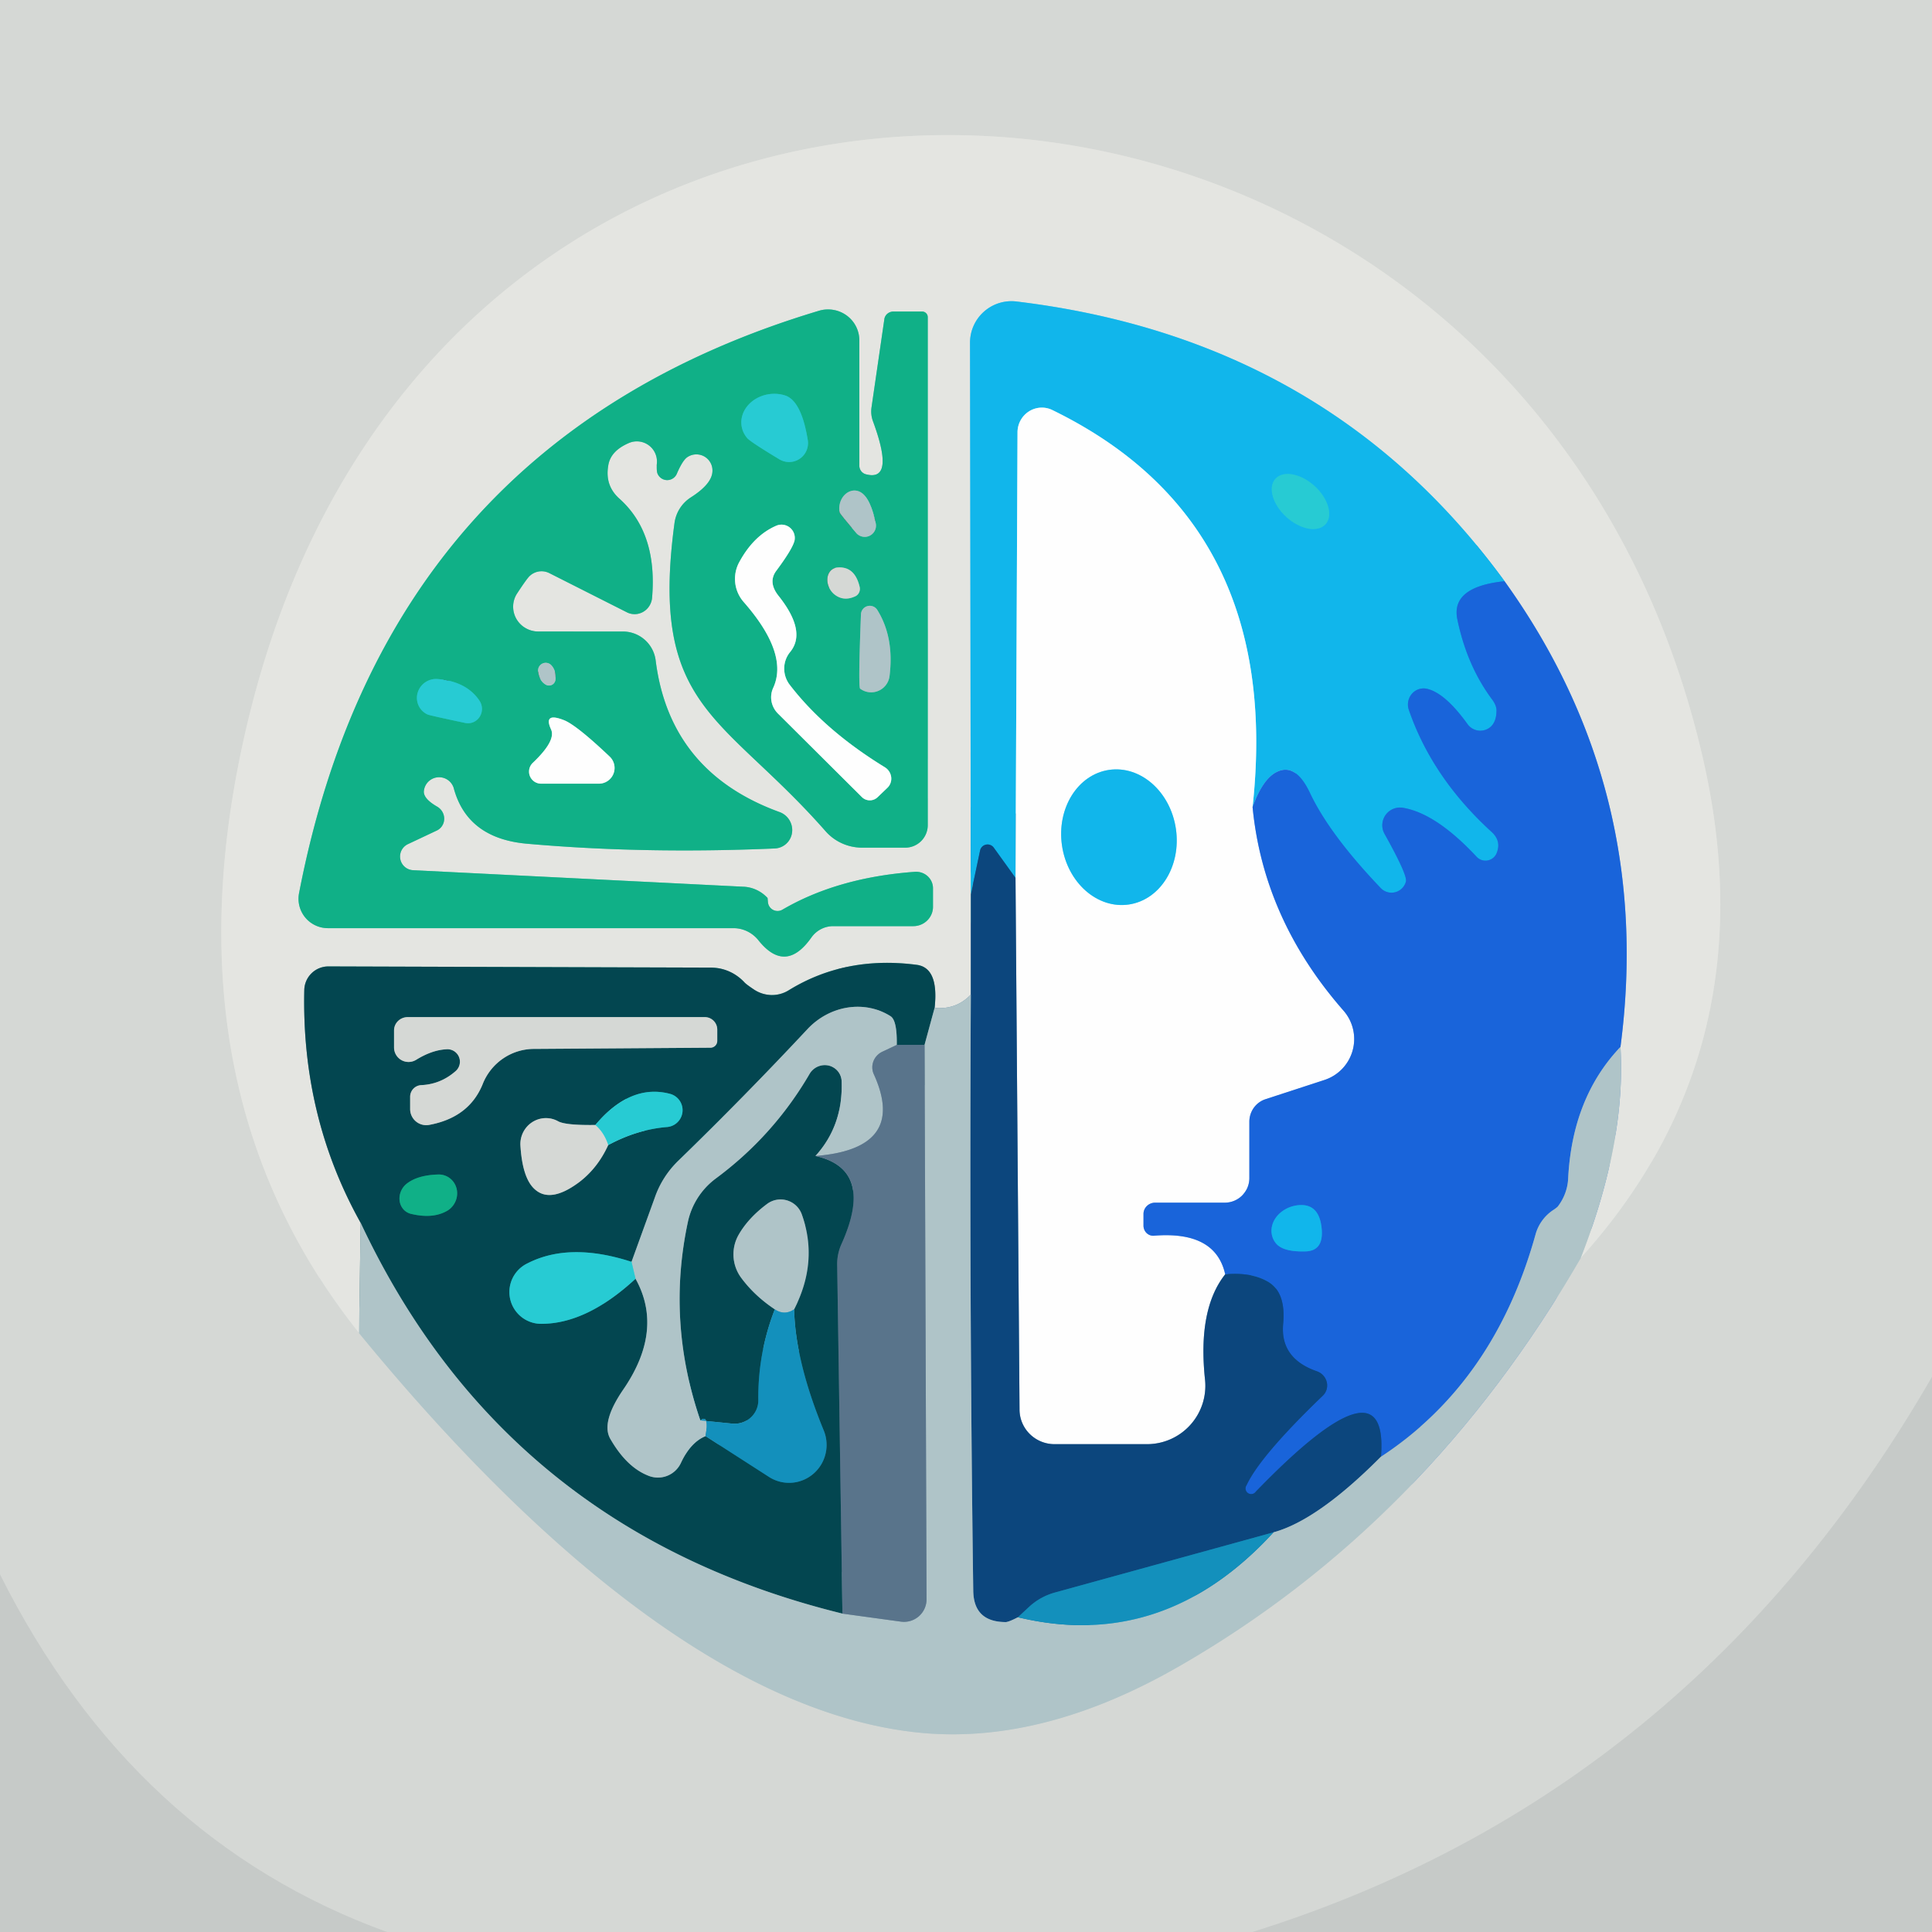 <svg xmlns="http://www.w3.org/2000/svg" version="1.1" viewBox="0.00 0.00 48.00 48.00">
<rect x="0.00" y="0.00" width="48.00" height="48.00" fill="#333333" stroke="none"/>
<g stroke-width="2.00" fill="none" stroke-linecap="butt">
<path stroke="#ced1cf" vector-effect="non-scaling-stroke" d="   M 48.00 34.21   Q 42.01 44.59 31.12 48.00"/>
<path stroke="#ced1cf" vector-effect="non-scaling-stroke" d="   M 9.61 48.00   Q 3.31 45.71 0.00 39.12"/>
<path stroke="#c2cecf" vector-effect="non-scaling-stroke" d="   M 8.92 33.12   C 12.29 37.23 17.58 42.60 22.97 43.06   Q 25.98 43.31 29.31 41.39   Q 35.46 37.85 39.27 31.26"/>
<path stroke="#dddfdb" vector-effect="non-scaling-stroke" d="   M 39.27 31.26   Q 43.99 26.04 42.29 18.76   C 37.77 -0.62 11.18 -2.56 6.19 17.79   Q 3.96 26.89 8.92 33.12"/>
<path stroke="#cad5d5" vector-effect="non-scaling-stroke" d="   M 39.27 31.26   Q 40.40 28.37 40.26 26.01"/>
<path stroke="#7fa5de" vector-effect="non-scaling-stroke" d="   M 40.26 26.01   Q 41.10 19.62 37.38 14.44"/>
<path stroke="#7bcee6" vector-effect="non-scaling-stroke" d="   M 37.38 14.44   Q 32.99 8.42 25.25 7.49   A 1.03 1.03 0.0 0 0 24.10 8.51   L 24.12 22.22"/>
<path stroke="#7896af" vector-effect="non-scaling-stroke" d="   M 24.12 22.22   L 24.12 24.71"/>
<path stroke="#cad5d5" vector-effect="non-scaling-stroke" d="   M 24.12 24.71   Q 23.76 25.09 23.22 25.04"/>
<path stroke="#749699" vector-effect="non-scaling-stroke" d="   M 23.22 25.04   Q 23.33 24.04 22.77 23.97   Q 21.00 23.74 19.60 24.60   A 0.80 0.79 45.3 0 1 18.74 24.59   Q 18.53 24.45 18.49 24.40   A 1.15 1.13 68.0 0 0 17.66 24.04   L 8.16 24.01   A 0.60 0.60 0.0 0 0 7.56 24.60   Q 7.49 27.75 8.96 30.38"/>
<path stroke="#cad5d5" vector-effect="non-scaling-stroke" d="   M 8.96 30.38   L 8.92 33.12"/>
<path stroke="#61aac2" vector-effect="non-scaling-stroke" d="   M 25.29 40.18   Q 28.91 41.05 31.64 38.07"/>
<path stroke="#849caa" vector-effect="non-scaling-stroke" d="   M 20.93 40.09   L 22.39 40.29   A 0.56 0.56 0.0 0 0 23.02 39.73   L 22.97 25.96"/>
<path stroke="#158de3" vector-effect="non-scaling-stroke" d="   M 37.38 14.44   Q 36.03 14.58 36.21 15.40   Q 36.45 16.55 37.08 17.39   Q 37.18 17.53 37.18 17.65   Q 37.18 17.94 37.02 18.07   A 0.39 0.39 0.0 0 1 36.46 17.99   Q 35.92 17.24 35.48 17.12   A 0.40 0.39 88.4 0 0 35.00 17.63   Q 35.58 19.32 37.06 20.67   Q 37.30 20.89 37.19 21.18   A 0.30 0.30 0.0 0 1 36.68 21.28   Q 35.68 20.21 34.86 20.07   A 0.44 0.44 0.0 0 0 34.40 20.72   Q 34.97 21.74 34.93 21.90   A 0.37 0.37 0.0 0 1 34.30 22.06   Q 33.04 20.74 32.55 19.71   Q 32.20 18.96 31.74 19.17   Q 31.38 19.33 31.12 20.05"/>
<path stroke="#88daf5" vector-effect="non-scaling-stroke" d="   M 31.12 20.05   Q 31.89 12.99 26.15 10.19   A 0.61 0.60 -76.7 0 0 25.28 10.73   L 25.23 21.81"/>
<path stroke="#0f7eb4" vector-effect="non-scaling-stroke" d="   M 25.23 21.81   L 24.69 21.06   A 0.19 0.19 0.0 0 0 24.35 21.13   L 24.12 22.22"/>
<path stroke="#5e85a3" vector-effect="non-scaling-stroke" d="   M 34.31 36.19   Q 32.74 37.77 31.64 38.07"/>
<path stroke="#106b9d" vector-effect="non-scaling-stroke" d="   M 31.64 38.07   L 26.23 39.56   A 1.59 1.50 14.7 0 0 25.57 39.92   L 25.29 40.18"/>
<path stroke="#5e85a3" vector-effect="non-scaling-stroke" d="   M 25.29 40.18   Q 25.04 40.31 24.97 40.30   Q 24.19 40.29 24.18 39.52   Q 24.08 32.11 24.12 24.71"/>
<path stroke="#6494d1" vector-effect="non-scaling-stroke" d="   M 40.26 26.01   Q 39.06 27.27 38.96 29.29   A 1.27 1.20 -25.9 0 1 38.70 29.98   Q 38.68 30.00 38.61 30.05   A 1.07 1.06 81.7 0 0 38.15 30.67   Q 37.13 34.34 34.31 36.19"/>
<path stroke="#1355ac" vector-effect="non-scaling-stroke" d="   M 34.31 36.19   Q 34.51 33.64 31.20 37.06   A 0.14 0.14 0.0 0 1 30.97 36.90   Q 31.31 36.17 32.86 34.68   A 0.37 0.36 32.6 0 0 32.72 34.07   Q 31.80 33.75 31.88 32.89   Q 31.95 32.13 31.53 31.86   Q 31.11 31.60 30.44 31.66"/>
<path stroke="#59858c" vector-effect="non-scaling-stroke" d="   M 23.22 25.04   L 22.97 25.96"/>
<path stroke="#2e5d6e" vector-effect="non-scaling-stroke" d="   M 22.97 25.96   L 22.28 25.96"/>
<path stroke="#59858c" vector-effect="non-scaling-stroke" d="   M 22.28 25.96   Q 22.29 25.36 22.13 25.25   A 1.69 1.58 -51.9 0 0 20.06 25.57   Q 18.49 27.25 16.85 28.84   A 2.38 2.30 -13.5 0 0 16.27 29.75   L 15.69 31.35"/>
<path stroke="#158992" vector-effect="non-scaling-stroke" d="   M 15.69 31.35   Q 14.15 30.85 13.10 31.39   A 0.79 0.79 0.0 0 0 13.47 32.89   Q 14.59 32.88 15.79 31.77"/>
<path stroke="#59858c" vector-effect="non-scaling-stroke" d="   M 15.79 31.77   Q 16.50 33.05 15.48 34.53   Q 14.92 35.35 15.17 35.76   Q 15.57 36.45 16.10 36.66   A 0.63 0.63 0.0 0 0 16.92 36.34   Q 17.16 35.83 17.53 35.68"/>
<path stroke="#0b6b86" vector-effect="non-scaling-stroke" d="   M 17.53 35.68   L 19.10 36.69   A 0.94 0.93 -84.6 0 0 20.47 35.55   Q 19.76 33.83 19.73 32.53"/>
<path stroke="#59858c" vector-effect="non-scaling-stroke" d="   M 19.73 32.53   Q 20.34 31.34 19.92 30.17   A 0.56 0.56 0.0 0 0 19.06 29.91   Q 18.59 30.26 18.35 30.68   A 0.98 0.98 0.0 0 0 18.41 31.74   Q 18.74 32.19 19.25 32.53"/>
<path stroke="#0b6b86" vector-effect="non-scaling-stroke" d="   M 19.25 32.53   Q 18.83 33.61 18.84 34.78   A 0.59 0.58 2.2 0 1 18.20 35.37   L 17.40 35.29"/>
<path stroke="#59858c" vector-effect="non-scaling-stroke" d="   M 17.40 35.29   Q 16.56 32.84 17.09 30.36   A 1.82 1.81 -12.8 0 1 17.77 29.29   Q 19.22 28.22 20.12 26.67   A 0.43 0.42 -31.1 0 1 20.91 26.86   Q 20.95 27.96 20.26 28.72"/>
<path stroke="#2e5d6e" vector-effect="non-scaling-stroke" d="   M 20.26 28.72   Q 21.74 29.05 20.91 30.90   A 1.23 1.19 57.2 0 0 20.80 31.45   L 20.93 40.09"/>
<path stroke="#59858c" vector-effect="non-scaling-stroke" d="   M 20.93 40.09   Q 12.55 38.03 8.96 30.38"/>
<path stroke="#8cb1ec" vector-effect="non-scaling-stroke" d="   M 31.12 20.05   Q 31.39 22.84 33.38 25.11   A 1.07 1.07 0.0 0 1 32.91 26.83   L 31.44 27.31   A 0.59 0.58 81.2 0 0 31.04 27.87   L 31.04 29.27   A 0.61 0.61 0.0 0 1 30.43 29.88   L 28.70 29.88   A 0.29 0.28 0.0 0 0 28.41 30.16   L 28.41 30.45   A 0.25 0.24 86.9 0 0 28.68 30.70   Q 30.20 30.58 30.44 31.66"/>
<path stroke="#85a2be" vector-effect="non-scaling-stroke" d="   M 30.44 31.66   Q 29.75 32.53 29.94 34.29   A 1.45 1.45 0.0 0 1 28.50 35.88   L 26.20 35.88   A 0.87 0.86 0.0 0 1 25.33 35.02   L 25.23 21.81"/>
<path stroke="#849caa" vector-effect="non-scaling-stroke" d="   M 22.28 25.96   L 21.92 26.13   A 0.43 0.42 -25.1 0 0 21.71 26.69   Q 22.55 28.54 20.26 28.72"/>
<path stroke="#61aac2" vector-effect="non-scaling-stroke" d="   M 17.40 35.29   Q 17.62 35.12 17.53 35.68"/>
<path stroke="#6bc8ce" vector-effect="non-scaling-stroke" d="   M 15.79 31.77   L 15.69 31.35"/>
<path stroke="#61aac2" vector-effect="non-scaling-stroke" d="   M 19.73 32.53   Q 19.49 32.69 19.25 32.53"/>
<path stroke="#7acbb4" vector-effect="non-scaling-stroke" d="   M 16.82 11.76   Q 16.95 11.46 17.06 11.37   A 0.40 0.40 0.0 0 1 17.70 11.72   Q 17.68 12.03 17.16 12.36   A 0.90 0.90 0.0 0 0 16.76 12.98   C 16.13 17.62 17.96 17.75 20.51 20.65   A 1.22 1.20 -20.4 0 0 21.42 21.06   L 22.49 21.06   A 0.56 0.56 0.0 0 0 23.05 20.50   L 23.05 7.88   A 0.14 0.14 0.0 0 0 22.91 7.74   L 22.20 7.74   A 0.23 0.22 2.7 0 0 21.97 7.94   L 21.65 10.14   A 0.71 0.70 -52.0 0 0 21.69 10.47   Q 22.25 11.99 21.50 11.78   A 0.22 0.22 0.0 0 1 21.35 11.57   L 21.35 8.46   A 0.78 0.77 -8.4 0 0 20.35 7.72   Q 9.60 10.94 7.43 22.19   A 0.73 0.73 0.0 0 0 8.15 23.06   L 18.22 23.06   A 0.80 0.79 71.0 0 1 18.85 23.37   Q 19.52 24.20 20.16 23.29   A 0.67 0.66 -72.0 0 1 20.70 23.01   L 22.69 23.01   A 0.49 0.48 -0.0 0 0 23.18 22.53   L 23.18 22.07   A 0.42 0.41 -2.0 0 0 22.73 21.66   Q 20.81 21.80 19.44 22.60   A 0.24 0.24 0.0 0 1 19.08 22.42   L 19.07 22.31   A 0.88 0.85 68.8 0 0 18.46 22.03   L 10.27 21.62   A 0.34 0.34 0.0 0 1 10.14 20.97   L 10.84 20.64   A 0.34 0.33 47.4 0 0 10.86 20.04   Q 10.53 19.85 10.53 19.67   A 0.38 0.38 0.0 0 1 11.27 19.57   Q 11.60 20.82 13.07 20.96   Q 15.98 21.22 19.25 21.08   A 0.47 0.46 53.4 0 0 19.38 20.18   Q 16.64 19.19 16.29 16.41   A 0.82 0.82 0.0 0 0 15.48 15.69   L 13.37 15.69   A 0.62 0.61 16.6 0 1 12.85 14.74   Q 13.06 14.42 13.14 14.33   A 0.43 0.43 0.0 0 1 13.65 14.24   L 15.57 15.21   A 0.44 0.43 -73.9 0 0 16.20 14.86   Q 16.34 13.24 15.39 12.39   Q 15.03 12.07 15.11 11.58   Q 15.16 11.20 15.64 11.00   A 0.50 0.50 0.0 0 1 16.32 11.51   Q 16.31 11.68 16.33 11.75   A 0.26 0.26 0.0 0 0 16.82 11.76"/>
<path stroke="#1cbead" vector-effect="non-scaling-stroke" d="   M 19.36 11.41   A 0.47 0.47 0.0 0 0 20.07 10.94   Q 19.91 9.94 19.49 9.82   A 0.79 0.68 -8.0 0 0 18.56 10.88   Q 18.63 10.97 19.36 11.41"/>
<path stroke="#60baa8" vector-effect="non-scaling-stroke" d="   M 21.40 12.24   A 0.43 0.36 -82.7 0 0 20.86 12.73   Q 20.87 12.77 21.28 13.25   A 0.28 0.28 0.0 0 0 21.76 13.01   Q 21.63 12.39 21.40 12.24"/>
<path stroke="#87d7c3" vector-effect="non-scaling-stroke" d="   M 19.63 16.20   Q 20.05 15.69 19.34 14.80   Q 19.08 14.47 19.28 14.19   Q 19.69 13.64 19.74 13.43   A 0.33 0.33 0.0 0 0 19.29 13.06   Q 18.73 13.30 18.37 13.96   A 0.87 0.87 0.0 0 0 18.48 14.96   Q 19.60 16.24 19.21 17.09   A 0.57 0.56 35.4 0 0 19.32 17.72   L 21.41 19.80   A 0.28 0.28 0.0 0 0 21.81 19.80   L 22.05 19.57   A 0.33 0.32 38.0 0 0 21.98 19.06   Q 20.48 18.14 19.61 17.00   A 0.66 0.65 46.6 0 1 19.63 16.20"/>
<path stroke="#73c4ae" vector-effect="non-scaling-stroke" d="   M 21.36 14.59   Q 21.24 14.06 20.80 14.10   A 0.40 0.32 59.0 0 0 20.71 14.75   Q 20.95 14.96 21.26 14.81   A 0.21 0.20 70.5 0 0 21.36 14.59"/>
<path stroke="#60baa8" vector-effect="non-scaling-stroke" d="   M 21.39 15.27   Q 21.32 17.07 21.37 17.11   A 0.46 0.46 0.0 0 0 22.10 16.80   Q 22.22 15.84 21.80 15.16   A 0.22 0.22 0.0 0 0 21.39 15.27"/>
<path stroke="#60baa8" vector-effect="non-scaling-stroke" d="   M 13.80 16.88   Q 13.82 16.65 13.69 16.52   A 0.19 0.19 0.0 0 0 13.37 16.68   Q 13.40 16.92 13.56 17.01   A 0.16 0.16 0.0 0 0 13.80 16.88"/>
<path stroke="#1cbead" vector-effect="non-scaling-stroke" d="   M 10.62 17.75   Q 10.65 17.77 11.55 17.96   A 0.36 0.35 79.6 0 0 11.92 17.42   Q 11.60 16.93 10.87 16.87   A 0.47 0.46 -29.4 0 0 10.62 17.75"/>
<path stroke="#87d7c3" vector-effect="non-scaling-stroke" d="   M 15.15 18.80   Q 14.35 18.04 14.03 17.90   Q 13.49 17.68 13.69 18.12   Q 13.82 18.40 13.24 18.95   A 0.30 0.30 0.0 0 0 13.45 19.47   L 14.89 19.47   A 0.39 0.39 0.0 0 0 15.15 18.80"/>
<path stroke="#1cc1df" vector-effect="non-scaling-stroke" d="   M 31.689 11.895   A 0.84 0.52 -137.7 0 0 31.96 12.845   A 0.84 0.52 -137.7 0 0 32.931 13.025   A 0.84 0.52 -137.7 0 0 32.66 12.075   A 0.84 0.52 -137.7 0 0 31.689 11.895"/>
<path stroke="#88daf5" vector-effect="non-scaling-stroke" d="   M 27.556 19.128   A 1.69 1.43 -98.3 0 0 26.385 21.006   A 1.69 1.43 -98.3 0 0 28.044 22.472   A 1.69 1.43 -98.3 0 0 29.215 20.594   A 1.69 1.43 -98.3 0 0 27.556 19.128"/>
<path stroke="#158de3" vector-effect="non-scaling-stroke" d="   M 32.36 29.94   A 0.69 0.58 -15.0 0 0 31.70 30.89   Q 31.88 31.11 32.45 31.09   Q 32.87 31.07 32.84 30.57   Q 32.80 29.96 32.36 29.94"/>
<path stroke="#6c8f93" vector-effect="non-scaling-stroke" d="   M 11.31 26.62   Q 10.94 26.94 10.46 26.96   A 0.29 0.29 0.0 0 0 10.19 27.25   L 10.19 27.56   A 0.40 0.40 0.0 0 0 10.65 27.95   Q 11.65 27.77 11.99 26.94   A 1.38 1.37 -79.4 0 1 13.27 26.06   L 17.65 26.03   A 0.17 0.17 0.0 0 0 17.82 25.86   L 17.82 25.58   A 0.31 0.31 0.0 0 0 17.51 25.27   L 10.13 25.27   A 0.34 0.33 0.0 0 0 9.79 25.60   L 9.79 26.02   A 0.36 0.36 0.0 0 0 10.34 26.33   Q 10.73 26.09 11.08 26.07   A 0.31 0.31 0.0 0 1 11.31 26.62"/>
<path stroke="#6c8f93" vector-effect="non-scaling-stroke" d="   M 14.79 27.95   Q 14.06 27.96 13.87 27.86   A 0.64 0.63 -77.2 0 0 12.93 28.46   Q 12.98 29.28 13.29 29.55   Q 13.68 29.90 14.39 29.37   Q 14.85 29.02 15.11 28.45"/>
<path stroke="#158992" vector-effect="non-scaling-stroke" d="   M 15.11 28.45   Q 15.83 28.06 16.58 28.00   A 0.42 0.42 0.0 0 0 16.66 27.18   Q 15.67 26.91 14.79 27.95"/>
<path stroke="#7ed2d4" vector-effect="non-scaling-stroke" d="   M 15.11 28.45   Q 15.01 28.14 14.79 27.95"/>
<path stroke="#0a7b6c" vector-effect="non-scaling-stroke" d="   M 10.91 29.18   Q 10.37 29.19 10.09 29.42   A 0.44 0.40 -57.3 0 0 10.22 30.16   Q 10.77 30.29 11.13 30.07   A 0.49 0.47 -60.1 0 0 10.91 29.18"/>
</g>
<path fill="#d5d8d5" d="   M 48.00 0.00   L 48.00 34.21   Q 42.01 44.59 31.12 48.00   L 9.61 48.00   Q 3.31 45.71 0.00 39.12   L 0.00 0.00   L 48.00 0.00   Z   M 8.92 33.12   C 12.29 37.23 17.58 42.60 22.97 43.06   Q 25.98 43.31 29.31 41.39   Q 35.46 37.85 39.27 31.26   Q 43.99 26.04 42.29 18.76   C 37.77 -0.62 11.18 -2.56 6.19 17.79   Q 3.96 26.89 8.92 33.12   Z"/>
<path fill="#e4e5e1" d="   M 39.27 31.26   Q 40.40 28.37 40.26 26.01   Q 41.10 19.62 37.38 14.44   Q 32.99 8.42 25.25 7.49   A 1.03 1.03 0.0 0 0 24.10 8.51   L 24.12 22.22   L 24.12 24.71   Q 23.76 25.09 23.22 25.04   Q 23.33 24.04 22.77 23.97   Q 21.00 23.74 19.60 24.60   A 0.80 0.79 45.3 0 1 18.74 24.59   Q 18.53 24.45 18.49 24.40   A 1.15 1.13 68.0 0 0 17.66 24.04   L 8.16 24.01   A 0.60 0.60 0.0 0 0 7.56 24.60   Q 7.49 27.75 8.96 30.38   L 8.92 33.12   Q 3.96 26.89 6.19 17.79   C 11.18 -2.56 37.77 -0.62 42.29 18.76   Q 43.99 26.04 39.27 31.26   Z   M 16.82 11.76   Q 16.95 11.46 17.06 11.37   A 0.40 0.40 0.0 0 1 17.70 11.72   Q 17.68 12.03 17.16 12.36   A 0.90 0.90 0.0 0 0 16.76 12.98   C 16.13 17.62 17.96 17.75 20.51 20.65   A 1.22 1.20 -20.4 0 0 21.42 21.06   L 22.49 21.06   A 0.56 0.56 0.0 0 0 23.05 20.50   L 23.05 7.88   A 0.14 0.14 0.0 0 0 22.91 7.74   L 22.20 7.74   A 0.23 0.22 2.7 0 0 21.97 7.94   L 21.65 10.14   A 0.71 0.70 -52.0 0 0 21.69 10.47   Q 22.25 11.99 21.50 11.78   A 0.22 0.22 0.0 0 1 21.35 11.57   L 21.35 8.46   A 0.78 0.77 -8.4 0 0 20.35 7.72   Q 9.60 10.94 7.43 22.19   A 0.73 0.73 0.0 0 0 8.15 23.06   L 18.22 23.06   A 0.80 0.79 71.0 0 1 18.85 23.37   Q 19.52 24.20 20.16 23.29   A 0.67 0.66 -72.0 0 1 20.70 23.01   L 22.69 23.01   A 0.49 0.48 -0.0 0 0 23.18 22.53   L 23.18 22.07   A 0.42 0.41 -2.0 0 0 22.73 21.66   Q 20.81 21.80 19.44 22.60   A 0.24 0.24 0.0 0 1 19.08 22.42   L 19.07 22.31   A 0.88 0.85 68.8 0 0 18.46 22.03   L 10.27 21.62   A 0.34 0.34 0.0 0 1 10.14 20.97   L 10.84 20.64   A 0.34 0.33 47.4 0 0 10.86 20.04   Q 10.53 19.85 10.53 19.67   A 0.38 0.38 0.0 0 1 11.27 19.57   Q 11.60 20.82 13.07 20.96   Q 15.98 21.22 19.25 21.08   A 0.47 0.46 53.4 0 0 19.38 20.18   Q 16.64 19.19 16.29 16.41   A 0.82 0.82 0.0 0 0 15.48 15.69   L 13.37 15.69   A 0.62 0.61 16.6 0 1 12.85 14.74   Q 13.06 14.42 13.14 14.33   A 0.43 0.43 0.0 0 1 13.65 14.24   L 15.57 15.21   A 0.44 0.43 -73.9 0 0 16.20 14.86   Q 16.34 13.24 15.39 12.39   Q 15.03 12.07 15.11 11.58   Q 15.16 11.20 15.64 11.00   A 0.50 0.50 0.0 0 1 16.32 11.51   Q 16.31 11.68 16.33 11.75   A 0.26 0.26 0.0 0 0 16.82 11.76   Z"/>
<path fill="#10b087" d="   M 16.33 11.75   Q 16.31 11.68 16.32 11.51   A 0.50 0.50 0.0 0 0 15.64 11.00   Q 15.16 11.20 15.11 11.58   Q 15.03 12.07 15.39 12.39   Q 16.34 13.24 16.20 14.86   A 0.44 0.43 -73.9 0 1 15.57 15.21   L 13.65 14.24   A 0.43 0.43 0.0 0 0 13.14 14.33   Q 13.06 14.42 12.85 14.74   A 0.62 0.61 16.6 0 0 13.37 15.69   L 15.48 15.69   A 0.82 0.82 0.0 0 1 16.29 16.41   Q 16.64 19.19 19.38 20.18   A 0.47 0.46 53.4 0 1 19.25 21.08   Q 15.98 21.22 13.07 20.96   Q 11.60 20.82 11.27 19.57   A 0.38 0.38 0.0 0 0 10.53 19.67   Q 10.53 19.85 10.86 20.04   A 0.34 0.33 47.4 0 1 10.84 20.64   L 10.14 20.97   A 0.34 0.34 0.0 0 0 10.27 21.62   L 18.46 22.03   A 0.88 0.85 68.8 0 1 19.07 22.31   L 19.08 22.42   A 0.24 0.24 0.0 0 0 19.44 22.60   Q 20.81 21.80 22.73 21.66   A 0.42 0.41 -2.0 0 1 23.18 22.07   L 23.18 22.53   A 0.49 0.48 -0.0 0 1 22.69 23.01   L 20.70 23.01   A 0.67 0.66 -72.0 0 0 20.16 23.29   Q 19.52 24.20 18.85 23.37   A 0.80 0.79 71.0 0 0 18.22 23.06   L 8.15 23.06   A 0.73 0.73 0.0 0 1 7.43 22.19   Q 9.60 10.94 20.35 7.72   A 0.78 0.77 -8.4 0 1 21.35 8.46   L 21.35 11.57   A 0.22 0.22 0.0 0 0 21.50 11.78   Q 22.25 11.99 21.69 10.47   A 0.71 0.70 -52.0 0 1 21.65 10.14   L 21.97 7.94   A 0.23 0.22 2.7 0 1 22.20 7.74   L 22.91 7.74   A 0.14 0.14 0.0 0 1 23.05 7.88   L 23.05 20.50   A 0.56 0.56 0.0 0 1 22.49 21.06   L 21.42 21.06   A 1.22 1.20 -20.4 0 1 20.51 20.65   C 17.96 17.75 16.13 17.62 16.76 12.98   A 0.90 0.90 0.0 0 1 17.16 12.36   Q 17.68 12.03 17.70 11.72   A 0.40 0.40 0.0 0 0 17.06 11.37   Q 16.95 11.46 16.82 11.76   A 0.26 0.26 0.0 0 1 16.33 11.75   Z   M 19.36 11.41   A 0.47 0.47 0.0 0 0 20.07 10.94   Q 19.91 9.94 19.49 9.82   A 0.79 0.68 -8.0 0 0 18.56 10.88   Q 18.63 10.97 19.36 11.41   Z   M 21.40 12.24   A 0.43 0.36 -82.7 0 0 20.86 12.73   Q 20.87 12.77 21.28 13.25   A 0.28 0.28 0.0 0 0 21.76 13.01   Q 21.63 12.39 21.40 12.24   Z   M 19.63 16.20   Q 20.05 15.69 19.34 14.80   Q 19.08 14.47 19.28 14.19   Q 19.69 13.64 19.74 13.43   A 0.33 0.33 0.0 0 0 19.29 13.06   Q 18.73 13.30 18.37 13.96   A 0.87 0.87 0.0 0 0 18.48 14.96   Q 19.60 16.24 19.21 17.09   A 0.57 0.56 35.4 0 0 19.32 17.72   L 21.41 19.80   A 0.28 0.28 0.0 0 0 21.81 19.80   L 22.05 19.57   A 0.33 0.32 38.0 0 0 21.98 19.06   Q 20.48 18.14 19.61 17.00   A 0.66 0.65 46.6 0 1 19.63 16.20   Z   M 21.36 14.59   Q 21.24 14.06 20.80 14.10   A 0.40 0.32 59.0 0 0 20.71 14.75   Q 20.95 14.96 21.26 14.81   A 0.21 0.20 70.5 0 0 21.36 14.59   Z   M 21.39 15.27   Q 21.32 17.07 21.37 17.11   A 0.46 0.46 0.0 0 0 22.10 16.80   Q 22.22 15.84 21.80 15.16   A 0.22 0.22 0.0 0 0 21.39 15.27   Z   M 13.80 16.88   Q 13.82 16.65 13.69 16.52   A 0.19 0.19 0.0 0 0 13.37 16.68   Q 13.40 16.92 13.56 17.01   A 0.16 0.16 0.0 0 0 13.80 16.88   Z   M 10.62 17.75   Q 10.65 17.77 11.55 17.96   A 0.36 0.35 79.6 0 0 11.92 17.42   Q 11.60 16.93 10.87 16.87   A 0.47 0.46 -29.4 0 0 10.62 17.75   Z   M 15.15 18.80   Q 14.35 18.04 14.03 17.90   Q 13.49 17.68 13.69 18.12   Q 13.82 18.40 13.24 18.95   A 0.30 0.30 0.0 0 0 13.45 19.47   L 14.89 19.47   A 0.39 0.39 0.0 0 0 15.15 18.80   Z"/>
<path fill="#11b6eb" d="   M 37.38 14.44   Q 36.03 14.58 36.21 15.40   Q 36.45 16.55 37.08 17.39   Q 37.18 17.53 37.18 17.65   Q 37.18 17.94 37.02 18.07   A 0.39 0.39 0.0 0 1 36.46 17.99   Q 35.92 17.24 35.48 17.12   A 0.40 0.39 88.4 0 0 35.00 17.63   Q 35.58 19.32 37.06 20.67   Q 37.30 20.89 37.19 21.18   A 0.30 0.30 0.0 0 1 36.68 21.28   Q 35.68 20.21 34.86 20.07   A 0.44 0.44 0.0 0 0 34.40 20.72   Q 34.97 21.74 34.93 21.90   A 0.37 0.37 0.0 0 1 34.30 22.06   Q 33.04 20.74 32.55 19.71   Q 32.20 18.96 31.74 19.17   Q 31.38 19.33 31.12 20.05   Q 31.89 12.99 26.15 10.19   A 0.61 0.60 -76.7 0 0 25.28 10.73   L 25.23 21.81   L 24.69 21.06   A 0.19 0.19 0.0 0 0 24.35 21.13   L 24.12 22.22   L 24.10 8.51   A 1.03 1.03 0.0 0 1 25.25 7.49   Q 32.99 8.42 37.38 14.44   Z   M 31.689 11.895   A 0.84 0.52 -137.7 0 0 31.96 12.845   A 0.84 0.52 -137.7 0 0 32.931 13.025   A 0.84 0.52 -137.7 0 0 32.66 12.075   A 0.84 0.52 -137.7 0 0 31.689 11.895   Z"/>
<path fill="#27cbd3" d="   M 19.36 11.41   Q 18.63 10.97 18.56 10.88   A 0.79 0.68 -8.0 0 1 19.49 9.82   Q 19.91 9.94 20.07 10.94   A 0.47 0.47 0.0 0 1 19.36 11.41   Z"/>
<path fill="#fefefe" d="   M 31.12 20.05   Q 31.39 22.84 33.38 25.11   A 1.07 1.07 0.0 0 1 32.91 26.83   L 31.44 27.31   A 0.59 0.58 81.2 0 0 31.04 27.87   L 31.04 29.27   A 0.61 0.61 0.0 0 1 30.43 29.88   L 28.70 29.88   A 0.29 0.28 0.0 0 0 28.41 30.16   L 28.41 30.45   A 0.25 0.24 86.9 0 0 28.68 30.70   Q 30.20 30.58 30.44 31.66   Q 29.75 32.53 29.94 34.29   A 1.45 1.45 0.0 0 1 28.50 35.88   L 26.20 35.88   A 0.87 0.86 0.0 0 1 25.33 35.02   L 25.23 21.81   L 25.28 10.73   A 0.61 0.60 -76.7 0 1 26.15 10.19   Q 31.89 12.99 31.12 20.05   Z   M 27.556 19.128   A 1.69 1.43 -98.3 0 0 26.385 21.006   A 1.69 1.43 -98.3 0 0 28.044 22.472   A 1.69 1.43 -98.3 0 0 29.215 20.594   A 1.69 1.43 -98.3 0 0 27.556 19.128   Z"/>
<ellipse fill="#27cbd3" cx="0.00" cy="0.00" transform="translate(32.31,12.46) rotate(-137.7)" rx="0.84" ry="0.52"/>
<path fill="#afc4c8" d="   M 21.40 12.24   Q 21.63 12.39 21.76 13.01   A 0.28 0.28 0.0 0 1 21.28 13.25   Q 20.87 12.77 20.86 12.73   A 0.43 0.36 -82.7 0 1 21.40 12.24   Z"/>
<path fill="#fefefe" d="   M 19.61 17.00   Q 20.48 18.14 21.98 19.06   A 0.33 0.32 38.0 0 1 22.05 19.57   L 21.81 19.80   A 0.28 0.28 0.0 0 1 21.41 19.80   L 19.32 17.72   A 0.57 0.56 35.4 0 1 19.21 17.09   Q 19.60 16.24 18.48 14.96   A 0.87 0.87 0.0 0 1 18.37 13.96   Q 18.73 13.30 19.29 13.06   A 0.33 0.33 0.0 0 1 19.74 13.43   Q 19.69 13.64 19.28 14.19   Q 19.08 14.47 19.34 14.80   Q 20.05 15.69 19.63 16.20   A 0.66 0.65 46.6 0 0 19.61 17.00   Z"/>
<path fill="#d5d8d5" d="   M 21.26 14.81   Q 20.95 14.96 20.71 14.75   A 0.40 0.32 59.0 0 1 20.80 14.10   Q 21.24 14.06 21.36 14.59   A 0.21 0.20 70.5 0 1 21.26 14.81   Z"/>
<path fill="#1964da" d="   M 37.38 14.44   Q 41.10 19.62 40.26 26.01   Q 39.06 27.27 38.96 29.29   A 1.27 1.20 -25.9 0 1 38.70 29.98   Q 38.68 30.00 38.61 30.05   A 1.07 1.06 81.7 0 0 38.15 30.67   Q 37.13 34.34 34.31 36.19   Q 34.51 33.64 31.20 37.06   A 0.14 0.14 0.0 0 1 30.97 36.90   Q 31.31 36.17 32.86 34.68   A 0.37 0.36 32.6 0 0 32.72 34.07   Q 31.80 33.75 31.88 32.89   Q 31.95 32.13 31.53 31.86   Q 31.11 31.60 30.44 31.66   Q 30.20 30.58 28.68 30.70   A 0.25 0.24 86.9 0 1 28.41 30.45   L 28.41 30.16   A 0.29 0.28 0.0 0 1 28.70 29.88   L 30.43 29.88   A 0.61 0.61 0.0 0 0 31.04 29.27   L 31.04 27.87   A 0.59 0.58 81.2 0 1 31.44 27.31   L 32.91 26.83   A 1.07 1.07 0.0 0 0 33.38 25.11   Q 31.39 22.84 31.12 20.05   Q 31.38 19.33 31.74 19.17   Q 32.20 18.96 32.55 19.71   Q 33.04 20.74 34.30 22.06   A 0.37 0.37 0.0 0 0 34.93 21.90   Q 34.97 21.74 34.40 20.72   A 0.44 0.44 0.0 0 1 34.86 20.07   Q 35.68 20.21 36.68 21.28   A 0.30 0.30 0.0 0 0 37.19 21.18   Q 37.30 20.89 37.06 20.67   Q 35.58 19.32 35.00 17.63   A 0.40 0.39 88.4 0 1 35.48 17.12   Q 35.92 17.24 36.46 17.99   A 0.39 0.39 0.0 0 0 37.02 18.07   Q 37.18 17.94 37.18 17.65   Q 37.18 17.53 37.08 17.39   Q 36.45 16.55 36.21 15.40   Q 36.03 14.58 37.38 14.44   Z   M 32.36 29.94   A 0.69 0.58 -15.0 0 0 31.70 30.89   Q 31.88 31.11 32.45 31.09   Q 32.87 31.07 32.84 30.57   Q 32.80 29.96 32.36 29.94   Z"/>
<path fill="#afc4c8" d="   M 21.80 15.16   Q 22.22 15.84 22.10 16.80   A 0.46 0.46 0.0 0 1 21.37 17.11   Q 21.32 17.07 21.39 15.27   A 0.22 0.22 0.0 0 1 21.80 15.16   Z"/>
<path fill="#afc4c8" d="   M 13.56 17.01   Q 13.40 16.92 13.37 16.68   A 0.19 0.19 0.0 0 1 13.69 16.52   Q 13.82 16.65 13.80 16.88   A 0.16 0.16 0.0 0 1 13.56 17.01   Z"/>
<path fill="#27cbd3" d="   M 10.62 17.75   A 0.47 0.46 -29.4 0 1 10.87 16.87   Q 11.60 16.93 11.92 17.42   A 0.36 0.35 79.6 0 1 11.55 17.96   Q 10.65 17.77 10.62 17.75   Z"/>
<path fill="#fefefe" d="   M 14.89 19.47   L 13.45 19.47   A 0.30 0.30 0.0 0 1 13.24 18.95   Q 13.82 18.40 13.69 18.12   Q 13.49 17.68 14.03 17.90   Q 14.35 18.04 15.15 18.80   A 0.39 0.39 0.0 0 1 14.89 19.47   Z"/>
<ellipse fill="#11b6eb" cx="0.00" cy="0.00" transform="translate(27.80,20.80) rotate(-98.3)" rx="1.69" ry="1.43"/>
<path fill="#0c467d" d="   M 25.23 21.81   L 25.33 35.02   A 0.87 0.86 -0.0 0 0 26.20 35.88   L 28.50 35.88   A 1.45 1.45 0.0 0 0 29.94 34.29   Q 29.75 32.53 30.44 31.66   Q 31.11 31.60 31.53 31.86   Q 31.95 32.13 31.88 32.89   Q 31.80 33.75 32.72 34.07   A 0.37 0.36 32.6 0 1 32.86 34.68   Q 31.31 36.17 30.97 36.90   A 0.14 0.14 0.0 0 0 31.20 37.06   Q 34.51 33.64 34.31 36.19   Q 32.74 37.77 31.64 38.07   L 26.23 39.56   A 1.59 1.50 14.7 0 0 25.57 39.92   L 25.29 40.18   Q 25.04 40.31 24.97 40.30   Q 24.19 40.29 24.18 39.52   Q 24.08 32.11 24.12 24.71   L 24.12 22.22   L 24.35 21.13   A 0.19 0.19 0.0 0 1 24.69 21.06   L 25.23 21.81   Z"/>
<path fill="#034650" d="   M 23.22 25.04   L 22.97 25.96   L 22.28 25.96   Q 22.29 25.36 22.13 25.25   A 1.69 1.58 -51.9 0 0 20.06 25.57   Q 18.49 27.25 16.85 28.84   A 2.38 2.30 -13.5 0 0 16.27 29.75   L 15.69 31.35   Q 14.15 30.85 13.10 31.39   A 0.79 0.79 0.0 0 0 13.47 32.89   Q 14.59 32.88 15.79 31.77   Q 16.50 33.05 15.48 34.53   Q 14.92 35.35 15.17 35.76   Q 15.57 36.45 16.10 36.66   A 0.63 0.63 0.0 0 0 16.92 36.34   Q 17.16 35.83 17.53 35.68   L 19.10 36.69   A 0.94 0.93 -84.6 0 0 20.47 35.55   Q 19.76 33.83 19.73 32.53   Q 20.34 31.34 19.92 30.17   A 0.56 0.56 0.0 0 0 19.06 29.91   Q 18.59 30.26 18.35 30.68   A 0.98 0.98 0.0 0 0 18.41 31.74   Q 18.74 32.19 19.25 32.53   Q 18.83 33.61 18.84 34.78   A 0.59 0.58 2.2 0 1 18.20 35.37   L 17.40 35.29   Q 16.56 32.84 17.09 30.36   A 1.82 1.81 -12.8 0 1 17.77 29.29   Q 19.22 28.22 20.12 26.67   A 0.43 0.42 -31.1 0 1 20.91 26.86   Q 20.95 27.96 20.26 28.72   Q 21.74 29.05 20.91 30.90   A 1.23 1.19 57.2 0 0 20.80 31.45   L 20.93 40.09   Q 12.55 38.03 8.96 30.38   Q 7.49 27.75 7.56 24.60   A 0.60 0.60 0.0 0 1 8.16 24.01   L 17.66 24.04   A 1.15 1.13 68.0 0 1 18.49 24.40   Q 18.53 24.45 18.74 24.59   A 0.80 0.79 45.3 0 0 19.60 24.60   Q 21.00 23.74 22.77 23.97   Q 23.33 24.04 23.22 25.04   Z   M 11.31 26.62   Q 10.94 26.94 10.46 26.96   A 0.29 0.29 0.0 0 0 10.19 27.25   L 10.19 27.56   A 0.40 0.40 0.0 0 0 10.65 27.95   Q 11.65 27.77 11.99 26.94   A 1.38 1.37 -79.4 0 1 13.27 26.06   L 17.65 26.03   A 0.17 0.17 0.0 0 0 17.82 25.86   L 17.82 25.58   A 0.31 0.31 0.0 0 0 17.51 25.27   L 10.13 25.27   A 0.34 0.33 0.0 0 0 9.79 25.60   L 9.79 26.02   A 0.36 0.36 0.0 0 0 10.34 26.33   Q 10.73 26.09 11.08 26.07   A 0.31 0.31 0.0 0 1 11.31 26.62   Z   M 14.79 27.95   Q 14.06 27.96 13.87 27.86   A 0.64 0.63 -77.2 0 0 12.93 28.46   Q 12.98 29.28 13.29 29.55   Q 13.68 29.90 14.39 29.37   Q 14.85 29.02 15.11 28.45   Q 15.83 28.06 16.58 28.00   A 0.42 0.42 0.0 0 0 16.66 27.18   Q 15.67 26.91 14.79 27.95   Z   M 10.91 29.18   Q 10.37 29.19 10.09 29.42   A 0.44 0.40 -57.3 0 0 10.22 30.16   Q 10.77 30.29 11.13 30.07   A 0.49 0.47 -60.1 0 0 10.91 29.18   Z"/>
<path fill="#afc4c8" d="   M 25.29 40.18   Q 28.91 41.05 31.64 38.07   Q 32.74 37.77 34.31 36.19   Q 37.13 34.34 38.15 30.67   A 1.07 1.06 81.7 0 1 38.61 30.05   Q 38.68 30.00 38.70 29.98   A 1.27 1.20 -25.9 0 0 38.96 29.29   Q 39.06 27.27 40.26 26.01   Q 40.40 28.37 39.27 31.26   Q 35.46 37.85 29.31 41.39   Q 25.98 43.31 22.97 43.06   C 17.58 42.60 12.29 37.23 8.92 33.12   L 8.96 30.38   Q 12.55 38.03 20.93 40.09   L 22.39 40.29   A 0.56 0.56 0.0 0 0 23.02 39.73   L 22.97 25.96   L 23.22 25.04   Q 23.76 25.09 24.12 24.71   Q 24.08 32.11 24.18 39.52   Q 24.19 40.29 24.97 40.30   Q 25.04 40.31 25.29 40.18   Z"/>
<path fill="#afc4c8" d="   M 22.28 25.96   L 21.92 26.13   A 0.43 0.42 -25.1 0 0 21.71 26.69   Q 22.55 28.54 20.26 28.72   Q 20.95 27.96 20.91 26.86   A 0.43 0.42 -31.1 0 0 20.12 26.67   Q 19.22 28.22 17.77 29.29   A 1.82 1.81 -12.8 0 0 17.09 30.36   Q 16.56 32.84 17.40 35.29   Q 17.62 35.12 17.53 35.68   Q 17.16 35.83 16.92 36.34   A 0.63 0.63 0.0 0 1 16.10 36.66   Q 15.57 36.45 15.17 35.76   Q 14.92 35.35 15.48 34.53   Q 16.50 33.05 15.79 31.77   L 15.69 31.35   L 16.27 29.75   A 2.38 2.30 -13.5 0 1 16.85 28.84   Q 18.49 27.25 20.06 25.57   A 1.69 1.58 -51.9 0 1 22.13 25.25   Q 22.29 25.36 22.28 25.96   Z"/>
<path fill="#d5d8d5" d="   M 11.08 26.07   Q 10.73 26.09 10.34 26.33   A 0.36 0.36 0.0 0 1 9.79 26.02   L 9.79 25.60   A 0.34 0.33 -0.0 0 1 10.13 25.27   L 17.51 25.27   A 0.31 0.31 0.0 0 1 17.82 25.58   L 17.82 25.86   A 0.17 0.17 0.0 0 1 17.65 26.03   L 13.27 26.06   A 1.38 1.37 -79.4 0 0 11.99 26.94   Q 11.65 27.77 10.65 27.95   A 0.40 0.40 0.0 0 1 10.19 27.56   L 10.19 27.25   A 0.29 0.29 0.0 0 1 10.46 26.96   Q 10.94 26.94 11.31 26.62   A 0.31 0.31 0.0 0 0 11.08 26.07   Z"/>
<path fill="#59748b" d="   M 22.28 25.96   L 22.97 25.96   L 23.02 39.73   A 0.56 0.56 0.0 0 1 22.39 40.29   L 20.93 40.09   L 20.80 31.45   A 1.23 1.19 57.2 0 1 20.91 30.90   Q 21.74 29.05 20.26 28.72   Q 22.55 28.54 21.71 26.69   A 0.43 0.42 -25.1 0 1 21.92 26.13   L 22.28 25.96   Z"/>
<path fill="#27cbd3" d="   M 15.11 28.45   Q 15.01 28.14 14.79 27.95   Q 15.67 26.91 16.66 27.18   A 0.42 0.42 0.0 0 1 16.58 28.00   Q 15.83 28.06 15.11 28.45   Z"/>
<path fill="#d5d8d5" d="   M 14.79 27.95   Q 15.01 28.14 15.11 28.45   Q 14.85 29.02 14.39 29.37   Q 13.68 29.90 13.29 29.55   Q 12.98 29.28 12.93 28.46   A 0.64 0.63 -77.2 0 1 13.87 27.86   Q 14.06 27.96 14.79 27.95   Z"/>
<path fill="#10b087" d="   M 10.91 29.18   A 0.49 0.47 -60.1 0 1 11.13 30.07   Q 10.77 30.29 10.22 30.16   A 0.44 0.40 -57.3 0 1 10.09 29.42   Q 10.37 29.19 10.91 29.18   Z"/>
<path fill="#afc4c8" d="   M 19.73 32.53   Q 19.49 32.69 19.25 32.53   Q 18.74 32.19 18.41 31.74   A 0.98 0.98 0.0 0 1 18.35 30.68   Q 18.59 30.26 19.06 29.91   A 0.56 0.56 0.0 0 1 19.92 30.17   Q 20.34 31.34 19.73 32.53   Z"/>
<path fill="#11b6eb" d="   M 32.36 29.94   Q 32.80 29.96 32.84 30.57   Q 32.87 31.07 32.45 31.09   Q 31.88 31.11 31.70 30.89   A 0.69 0.58 -15.0 0 1 32.36 29.94   Z"/>
<path fill="#27cbd3" d="   M 15.69 31.35   L 15.79 31.77   Q 14.59 32.88 13.47 32.89   A 0.79 0.79 0.0 0 1 13.10 31.39   Q 14.15 30.85 15.69 31.35   Z"/>
<path fill="#1390bc" d="   M 19.73 32.53   Q 19.76 33.83 20.47 35.55   A 0.94 0.93 -84.6 0 1 19.10 36.69   L 17.53 35.68   Q 17.62 35.12 17.40 35.29   L 18.20 35.37   A 0.59 0.58 2.2 0 0 18.84 34.78   Q 18.83 33.61 19.25 32.53   Q 19.49 32.69 19.73 32.53   Z"/>
<path fill="#c6cac8" d="   M 48.00 34.21   L 48.00 48.00   L 31.12 48.00   Q 42.01 44.59 48.00 34.21   Z"/>
<path fill="#1390bc" d="   M 31.64 38.07   Q 28.91 41.05 25.29 40.18   L 25.57 39.92   A 1.59 1.50 14.7 0 1 26.23 39.56   L 31.64 38.07   Z"/>
<path fill="#c6cac8" d="   M 9.61 48.00   L 0.00 48.00   L 0.00 39.12   Q 3.31 45.71 9.61 48.00   Z"/>
</svg>
